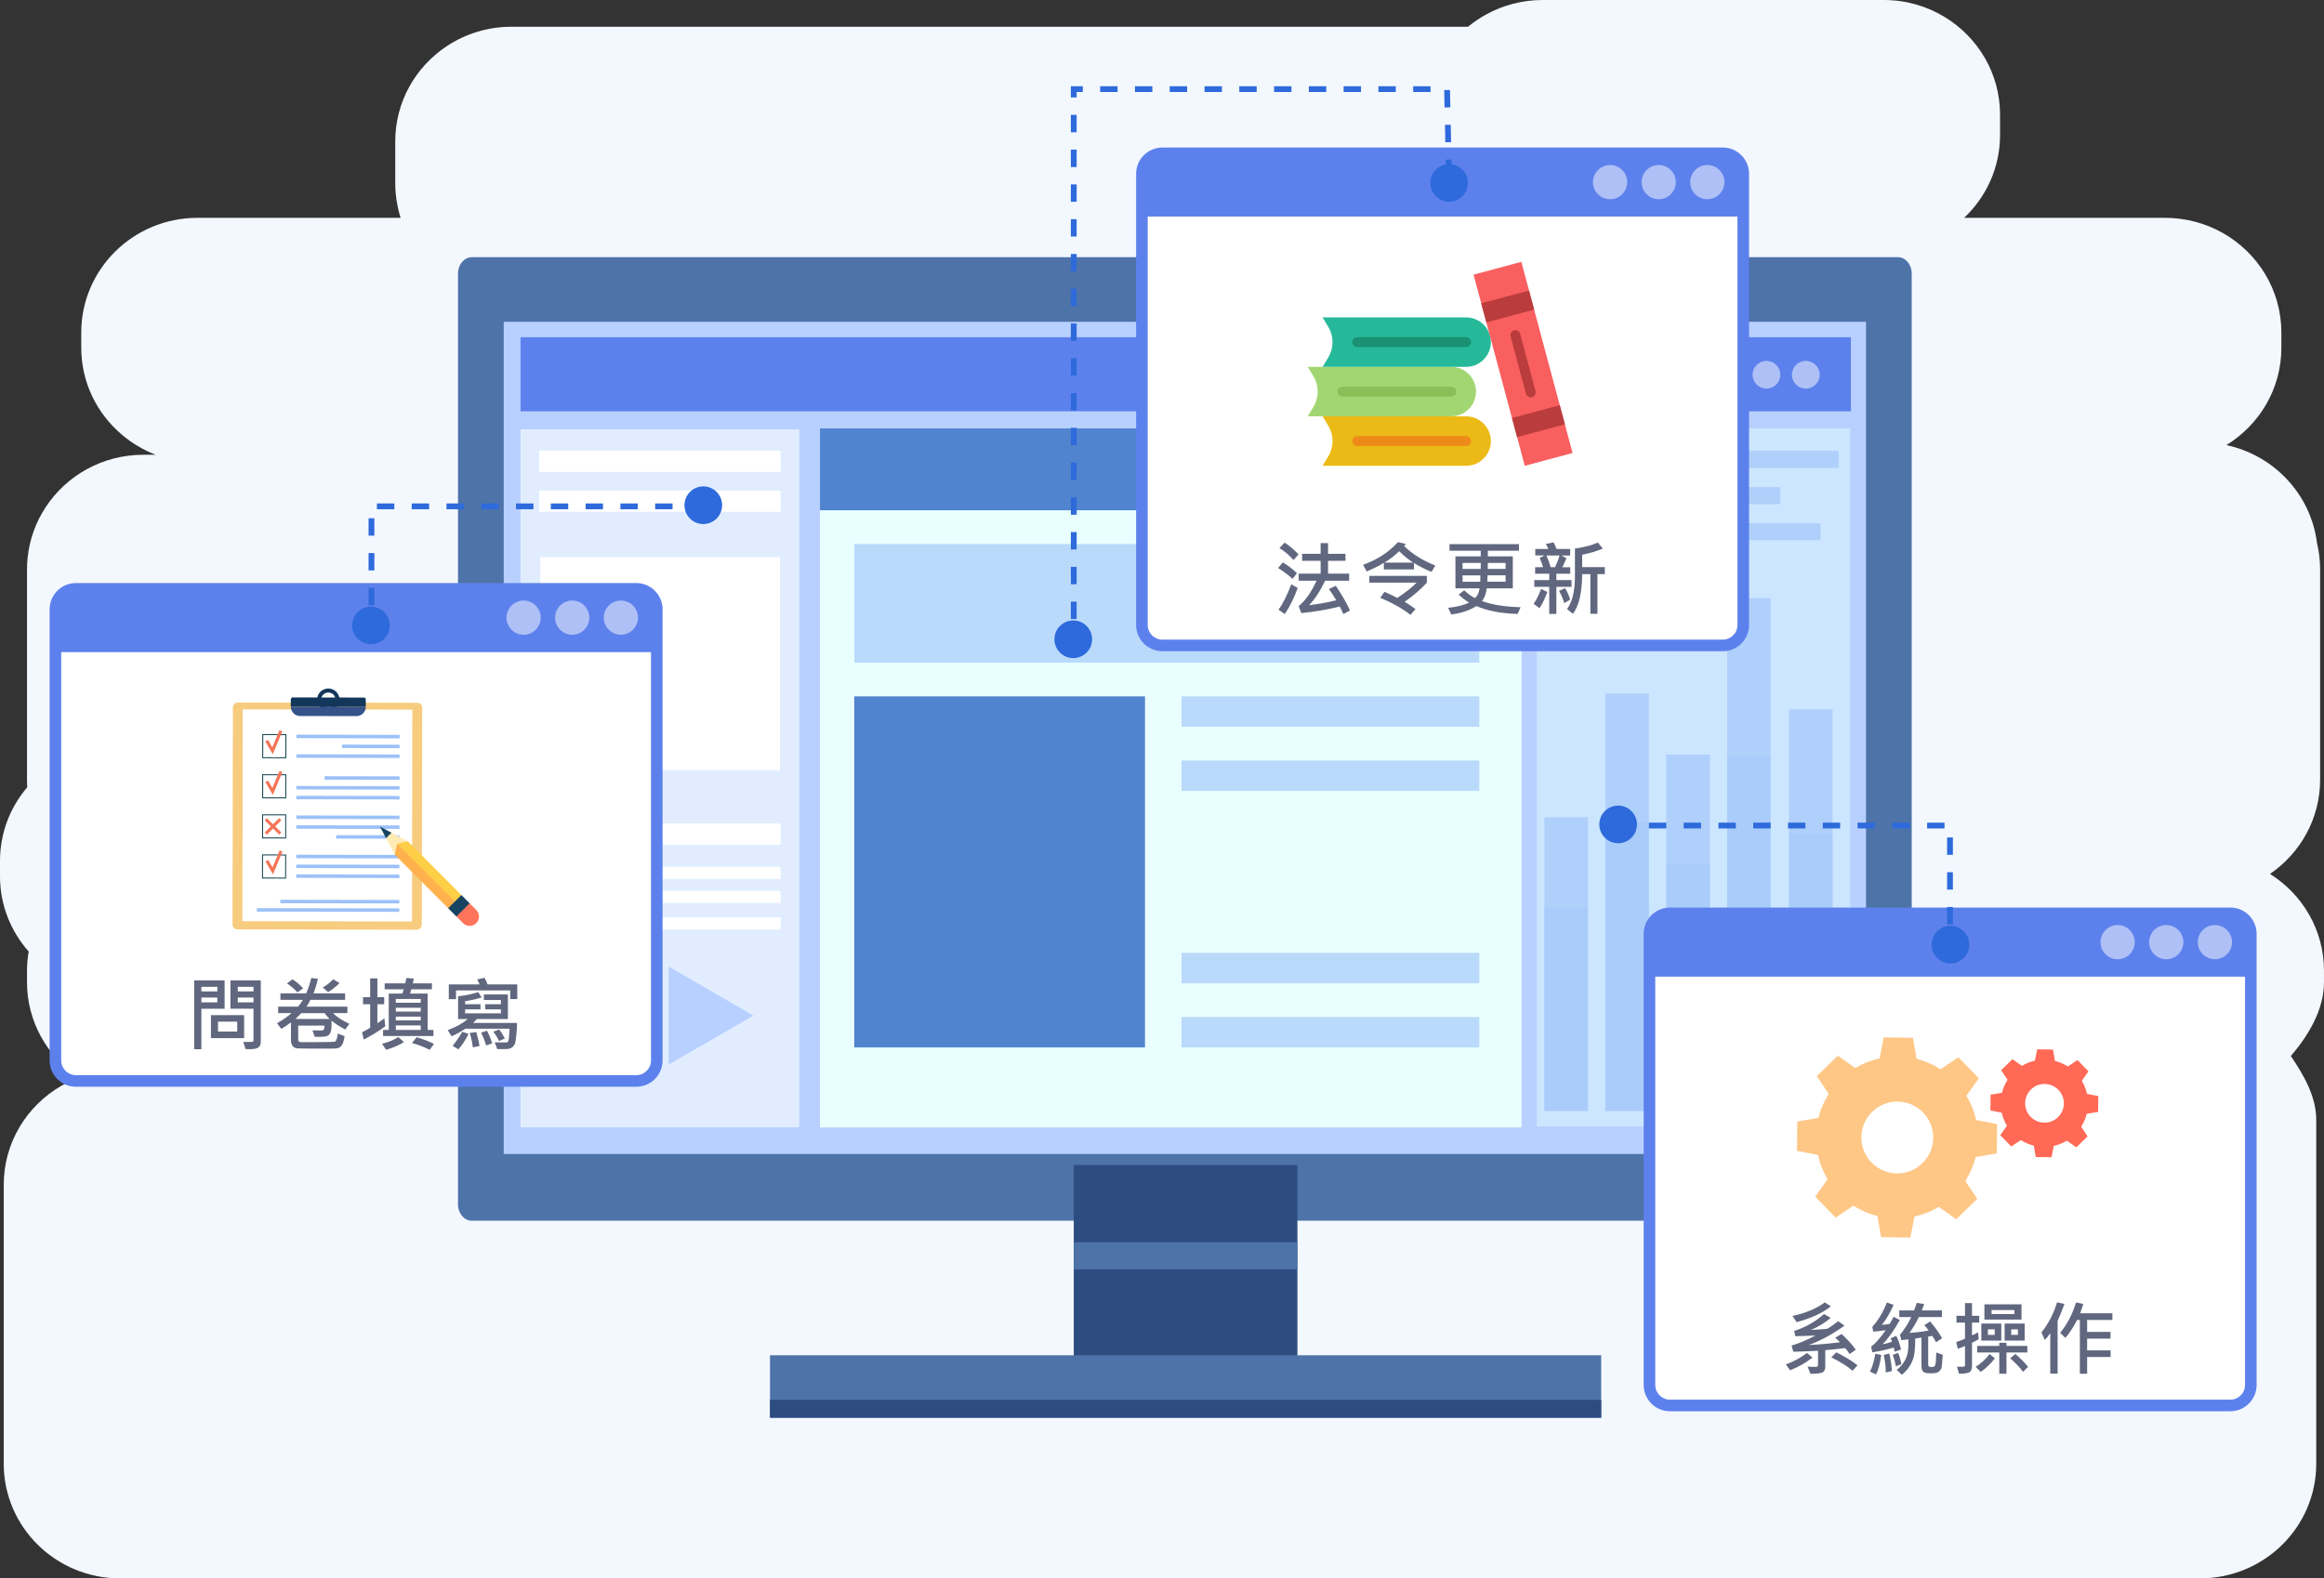 <?xml version="1.0" encoding="UTF-8"?><svg xmlns="http://www.w3.org/2000/svg" viewBox="0 0 400.933 272.381"><rect x="0" y="0" width="400.933" height="272.381" fill="#333333" stroke="none"/><g style="isolation:isolate;"><g id="_圖層_1"><path d="M400.933,167.518c0-7.028-3.72-13.196-9.319-16.705,5.226-3.572,8.65-9.526,8.65-16.271v-36.274c0-1.575-.19-3.105-.543-4.573-1.048-8.372-7.394-15.122-15.631-16.885,5.69-3.491,9.487-9.699,9.487-16.794v-2.638c0-7.35-4.067-13.759-10.099-17.17-2.936-1.66-6.335-2.615-9.963-2.615h-34.666c3.816-3.602,6.196-8.671,6.196-14.293v-3.514c0-7.129-3.824-13.375-9.558-16.858-3.055-1.856-6.652-2.928-10.503-2.928h-58.847c-3.535,0-6.853.907-9.737,2.49-1.115.613-2.168,1.323-3.14,2.126H88.251c-4.144,0-7.994,1.24-11.192,3.363-5.351,3.553-8.871,9.582-8.871,16.422v7.255c0,1.305.142,2.575.387,3.809.143.722.312,1.435.532,2.126h-35.024c-11.08,0-20.063,8.858-20.063,19.785v2.638c0,6.017,2.734,11.394,7.032,15.021,1.719,1.451,3.68,2.63,5.829,3.445h-2.16c-7.081,0-13.301,3.622-16.871,9.086-1.649,2.523-2.734,5.437-3.074,8.573-.076.699-.117,1.408-.117,2.126v36.274c0,.441.02.878.049,1.312-2.936,3.441-4.708,7.88-4.708,12.729v2.638c0,4.976,1.874,9.512,4.952,12.985-.186,1.078-.293,2.182-.293,3.313v1.979c0,3.353.851,6.508,2.344,9.275,1.563,2.896,3.83,5.367,6.582,7.182-1.025.384-2.005.855-2.941,1.391-5.975,3.425-9.998,9.798-9.998,17.104v48.146c0,10.927,8.982,19.785,20.062,19.785h358.824c11.08,0,20.062-8.858,20.062-19.785v-59.357c0-4.07-2.247-7.852-4.383-10.996,2.944-3.444,5.721-7.889,5.721-12.745v-1.979Z" style="fill:#f3f8ff;"/><path d="M327.421,210.657H81.4c-1.319,0-2.388-1.266-2.388-2.828V47.21c0-1.562,1.069-2.828,2.388-2.828h246.021c1.319,0,2.388,1.266,2.388,2.828v160.619c0,1.562-1.069,2.828-2.388,2.828Z" style="fill:#4e73a8;"/><rect x="185.245" y="201.046" width="38.582" height="33.876" style="fill:#2d4c7f;"/><rect x="132.837" y="233.877" width="143.399" height="10.779" style="fill:#4e73a8;"/><rect x="132.837" y="241.576" width="143.399" height="3.08" style="fill:#2d4c7f;"/><rect x="185.245" y="214.363" width="38.582" height="4.701" style="fill:#4e73a8;"/><rect x="86.9" y="55.534" width="235.021" height="143.605" style="fill:#b8d0ff;"/><rect x="89.799" y="58.191" width="229.523" height="12.782" style="fill:#5d81ec;"/><path d="M313.932,64.668c0,1.321-1.07,2.391-2.391,2.391s-2.391-1.071-2.391-2.391c0-1.321,1.071-2.391,2.391-2.391s2.391,1.071,2.391,2.391Z" style="fill:#fff; opacity:.5;"/><path d="M307.136,64.668c0,1.321-1.07,2.391-2.391,2.391-1.321,0-2.391-1.071-2.391-2.391,0-1.321,1.071-2.391,2.391-2.391,1.321,0,2.391,1.071,2.391,2.391Z" style="fill:#fff; opacity:.5;"/><path d="M300.34,64.668c0,1.321-1.07,2.391-2.391,2.391-1.321,0-2.391-1.071-2.391-2.391,0-1.321,1.071-2.391,2.391-2.391,1.321,0,2.391,1.071,2.391,2.391Z" style="fill:#fff; opacity:.5;"/><rect x="265.133" y="73.936" width="54.048" height="120.468" style="fill:#cce6ff;"/><rect x="89.799" y="74.074" width="48.085" height="120.458" style="fill:#e1edff;"/><rect x="93.017" y="77.753" width="41.65" height="3.678" style="fill:#fff;"/><rect x="93.017" y="84.649" width="41.65" height="3.678" style="fill:#fff;"/><rect x="93.017" y="142.119" width="41.65" height="3.678" style="fill:#fff;"/><rect x="93.017" y="149.59" width="41.65" height="2.069" style="fill:#fff;"/><rect x="93.017" y="153.728" width="41.65" height="2.068" style="fill:#fff;"/><rect x="93.017" y="158.326" width="41.65" height="2.07" style="fill:#fff;"/><rect x="93.213" y="96.145" width="41.338" height="36.781" style="fill:#fff;"/><polygon points="96.873 166.791 96.873 183.728 111.5 175.261 96.873 166.791" style="fill:#b8d0ff;"/><polygon points="115.347 166.791 115.347 183.728 129.974 175.261 115.347 166.791" style="fill:#b8d0ff;"/><rect x="141.456" y="73.936" width="121.043" height="120.631" style="fill:#e9ffff;"/><rect x="141.456" y="73.936" width="121.043" height="14.124" style="fill:#5184ce;"/><rect x="147.377" y="93.876" width="107.829" height="20.481" style="fill:#9bc1f9; opacity:.6;"/><rect x="203.827" y="120.173" width="51.379" height="5.249" style="fill:#9bc1f9; opacity:.6;"/><rect x="147.377" y="120.173" width="50.156" height="60.578" style="fill:#5184ce;"/><rect x="203.827" y="131.238" width="51.379" height="5.249" style="fill:#9bc1f9; opacity:.6;"/><rect x="203.827" y="164.436" width="51.379" height="5.25" style="fill:#9bc1f9; opacity:.6;"/><rect x="203.827" y="175.501" width="51.379" height="5.249" style="fill:#9bc1f9; opacity:.6;"/><rect x="297.966" y="103.22" width="7.525" height="88.509" style="fill:#9bc1f9; opacity:.6;"/><rect x="287.457" y="130.217" width="7.525" height="61.512" style="fill:#9bc1f9; opacity:.6;"/><rect x="308.626" y="122.396" width="7.525" height="69.333" style="fill:#9bc1f9; opacity:.6;"/><rect x="276.948" y="119.67" width="7.525" height="72.059" style="fill:#9bc1f9; opacity:.6;"/><rect x="266.438" y="141.035" width="7.525" height="50.694" style="fill:#9bc1f9; opacity:.6;"/><rect x="297.966" y="130.505" width="7.525" height="61.224" style="fill:#9bc1f9; mix-blend-mode:multiply; opacity:.3;"/><rect x="287.457" y="149.18" width="7.525" height="42.549" style="fill:#9bc1f9; mix-blend-mode:multiply; opacity:.3;"/><rect x="308.626" y="143.77" width="7.525" height="47.959" style="fill:#9bc1f9; mix-blend-mode:multiply; opacity:.3;"/><rect x="276.948" y="141.884" width="7.525" height="49.845" style="fill:#9bc1f9; mix-blend-mode:multiply; opacity:.3;"/><rect x="266.438" y="156.663" width="7.525" height="35.066" style="fill:#9bc1f9; mix-blend-mode:multiply; opacity:.3;"/><rect x="267.564" y="77.799" width="15.873" height="16.116" style="fill:#9bc1f9; opacity:.6;"/><rect x="286.245" y="77.799" width="30.966" height="2.946" style="fill:#9bc1f9; opacity:.6;"/><rect x="286.245" y="84.045" width="20.898" height="2.946" style="fill:#9bc1f9; opacity:.6;"/><rect x="286.245" y="90.29" width="27.816" height="2.946" style="fill:#9bc1f9; opacity:.6;"/><rect x="197" y="26.459" width="103.745" height="84.922" rx="3.529" ry="3.529" style="fill:#fff;"/><path d="M297.216,112.381h-96.687c-2.497,0-4.529-2.032-4.529-4.529V29.989c0-2.498,2.032-4.529,4.529-4.529h96.687c2.497,0,4.529,2.032,4.529,4.529v77.863c0,2.498-2.032,4.529-4.529,4.529ZM200.529,27.459c-1.395,0-2.529,1.135-2.529,2.529v77.863c0,1.395,1.135,2.529,2.529,2.529h96.687c1.395,0,2.529-1.135,2.529-2.529V29.989c0-1.395-1.135-2.529-2.529-2.529h-96.687Z" style="fill:#5d81ec;"/><path d="M223.745,98.918l-.766.984c-.652-.629-1.479-1.256-2.481-1.88l.813-.964c.884.52,1.695,1.14,2.434,1.859ZM223.875,101.454c-.598,1.677-1.336,3.181-2.215,4.512l-1.094-.759c.761-1.025,1.494-2.481,2.201-4.368l1.107.615ZM224.025,95.685l-.882.957c-.652-.771-1.454-1.456-2.406-2.058l.882-.957c.957.651,1.759,1.338,2.406,2.058ZM232.892,105.358l-1.148.608c-.21-.497-.41-.928-.602-1.292-2.365.565-4.578.938-6.638,1.121l-.465-1.189c1.144-.935,2.176-2.399,3.097-4.396h-3.083v-1.217h3.78v-2.215h-3.192v-1.203h3.192v-1.859h1.278v1.859h3.008v1.203h-3.008v2.215h3.637v1.217h-4.129c-.88,1.818-1.805,3.227-2.775,4.225,1.49-.169,3.049-.449,4.676-.841-.265-.487-.684-1.14-1.258-1.955l1.189-.547c1.103,1.641,1.916,3.062,2.44,4.266Z" style="fill:#60677f;"/><path d="M247.619,97.592l-.649,1.094c-.938-.351-1.951-.861-3.035-1.531v1.107h-5.195v-1.135c-.738.474-1.723.969-2.953,1.483l-.629-1.135c2.415-.87,4.423-2.176,6.022-3.917l1.354.308-.294.349c1.381,1.381,3.174,2.507,5.38,3.377ZM246.163,100.545c-1.071,1.176-2.352,2.276-3.842,3.302.684.41,1.31.832,1.88,1.265l-.868.991c-1.418-1.103-3.154-2.083-5.209-2.939l.731-1.039c.66.287,1.396.643,2.208,1.066,1.521-1.025,2.629-1.907,3.322-2.646h-8.148v-1.162h9.926v1.162ZM243.791,97.086c-.812-.528-1.613-1.183-2.406-1.962-.779.757-1.623,1.41-2.529,1.962h4.936Z" style="fill:#60677f;"/><path d="M262.333,104.79l-.52,1.155c-2.894-.087-5.255-.538-7.082-1.354-1.308.779-2.764,1.26-4.368,1.442l-.533-1.148c1.518-.146,2.721-.449,3.609-.909-.697-.419-1.294-.877-1.791-1.374l.95-.725c.72.638,1.342,1.085,1.866,1.34.438-.41.702-.976.793-1.695h-4.17v-5.517h4.368v-.964h-5.387v-1.135h11.983v1.135h-5.366v.964h4.3v5.517h-4.491c-.128.962-.403,1.695-.827,2.201,1.709.634,3.931.989,6.665,1.066ZM255.456,98.18v-1.039h-3.138v1.039h3.138ZM255.388,99.287h-3.069v1.101h3.056c.009-.137.014-.504.014-1.101ZM259.742,100.388v-1.101h-3.11c-.027.337-.041.704-.041,1.101h3.151ZM259.742,98.18v-1.039h-3.069v1.039h3.069Z" style="fill:#60677f;"/><path d="M266.949,102.152c-.446,1.212-.9,2.146-1.36,2.803l-1.005-.759c.483-.688.911-1.54,1.285-2.557l1.08.513ZM271.119,101.27h-2.618v4.676h-1.23v-4.676h-2.577v-1.162h2.577v-1.101h-2.434v-1.121h1.374c-.132-.46-.328-.993-.588-1.6l.834-.431h-1.593v-1.121h2.242c-.087-.265-.228-.549-.424-.854l1.333-.294c.246.479.419.861.52,1.148h2.352v1.121h-1.518l.868.479c-.219.561-.456,1.078-.711,1.552h1.374v1.121h-2.399v1.101h2.618v1.162ZM269.062,95.856h-2.276c.31.692.556,1.369.738,2.03h.745c.314-.629.579-1.306.793-2.03ZM270.873,103.498l-1.012.574c-.214-.733-.513-1.434-.896-2.099l1.039-.479c.424.729.713,1.396.868,2.003ZM276.861,99.076h-1.271v6.843h-1.217v-6.843h-1.415c-.027,3.19-.561,5.476-1.6,6.856l-1.019-.834c.911-1.226,1.367-3.104,1.367-5.633v-4.799c1.563-.214,2.88-.561,3.951-1.039l.854,1.039c-1.017.442-2.201.795-3.555,1.06v2.146h3.903v1.203Z" style="fill:#60677f;"/><path d="M200.529,26.459h96.686c1.948,0,3.529,1.581,3.529,3.529v7.393h-103.745v-7.393c0-1.948,1.581-3.529,3.529-3.529Z" style="fill:#5d81ec;"/><path d="M297.499,31.43c0,1.63-1.321,2.952-2.952,2.952s-2.952-1.322-2.952-2.952c0-1.63,1.321-2.952,2.952-2.952s2.952,1.321,2.952,2.952Z" style="fill:#fff; opacity:.5;"/><path d="M289.11,31.43c0,1.63-1.321,2.952-2.952,2.952-1.63,0-2.952-1.322-2.952-2.952,0-1.63,1.321-2.952,2.952-2.952,1.63,0,2.952,1.321,2.952,2.952Z" style="fill:#fff; opacity:.5;"/><path d="M280.721,31.43c0,1.63-1.321,2.952-2.952,2.952-1.63,0-2.952-1.322-2.952-2.952,0-1.63,1.322-2.952,2.952-2.952,1.63,0,2.952,1.321,2.952,2.952Z" style="fill:#fff; opacity:.5;"/><path d="M252.932,80.381h-24.757l.984-1.641c.971-1.618.971-3.638,0-5.255l-.984-1.641h24.757c2.357,0,4.268,1.911,4.268,4.268s-1.911,4.269-4.268,4.269" style="fill:#ecba16;"/><path d="M252.932,76.967h-18.781c-.472,0-.854-.382-.854-.854s.382-.854.854-.854h18.781c.472,0,.854.382.854.854-0.0.471-.382.854-.854.854" style="fill:#ed8a19;"/><path d="M250.371,71.844h-24.757l.984-1.641c.971-1.618.971-3.638,0-5.255l-.984-1.641h24.757c2.357,0,4.268,1.911,4.268,4.268s-1.911,4.268-4.268,4.268" style="fill:#a2d672;"/><path d="M250.371,68.43h-18.781c-.472,0-.854-.382-.854-.854s.382-.854.854-.854h18.781c.472,0,.854.382.854.854s-.382.854-.854.854" style="fill:#88c057;"/><path d="M252.932,63.308h-24.757l.984-1.641c.971-1.618.971-3.638,0-5.255l-.984-1.641h24.757c2.357,0,4.268,1.911,4.268,4.268s-1.911,4.269-4.268,4.269" style="fill:#25b99a;"/><path d="M262.46,45.188l8.838,32.984-8.247,2.209-8.837-32.984,8.246-2.209Z" style="fill:#f95f5f;"/><path d="M252.932,59.893h-18.781c-.472,0-.854-.382-.854-.854s.382-.854.854-.854h18.781c.472,0,.854.382.854.854-0.0.471-.382.854-.854.854" style="fill:#199172;"/><path d="M264.67,53.434l-8.246,2.209-.884-3.299,8.246-2.209.884,3.299Z" style="fill:#ba3c3c;"/><path d="M269.973,73.224l-8.246,2.209-.884-3.299,8.246-2.209.884,3.299Z" style="fill:#ba3c3c;"/><path d="M264.081,68.586c-.376,0-.722-.252-.824-.633l-2.651-9.895c-.122-.456.149-.924.604-1.046.455-.123.924.149,1.045.604l2.651,9.896c.121.455-.149.924-.604,1.045-.074.021-.148.03-.222.03" style="fill:#ba3c3c;"/><rect x="284.562" y="157.616" width="103.745" height="84.922" rx="3.529" ry="3.529" style="fill:#fff;"/><path d="M384.778,243.538h-96.687c-2.497,0-4.529-2.032-4.529-4.529v-77.863c0-2.497,2.032-4.529,4.529-4.529h96.687c2.497,0,4.529,2.032,4.529,4.529v77.863c0,2.497-2.032,4.529-4.529,4.529ZM288.092,158.616c-1.395,0-2.529,1.135-2.529,2.529v77.863c0,1.395,1.135,2.529,2.529,2.529h96.687c1.395,0,2.529-1.135,2.529-2.529v-77.863c0-1.395-1.135-2.529-2.529-2.529h-96.687Z" style="fill:#5d81ec;"/><path d="M312.682,234.279c-1.172.921-2.454,1.647-3.849,2.181l-.745-1.005c1.354-.492,2.572-1.15,3.657-1.976l.937.8ZM320.153,232.919l-1.046.745c-.324-.46-.581-.802-.772-1.025-1.312.164-2.461.28-3.445.349v2.857c.018.378-.095.678-.339.898-.243.222-.983.332-2.218.332l-.492-1.244c.506.036.981.055,1.429.055.25,0,.376-.121.376-.362v-2.42c-1.914.096-3.336.15-4.266.164l-.294-1.073c1.18-.328,2.557-.907,4.129-1.736-1.637.082-2.799.123-3.486.123l-.198-.909c1.923-.602,3.637-1.572,5.141-2.912l1.148.656c-.921.82-2.056,1.516-3.404,2.085l1.107-.055,1.688-.13c.077-.009.39-.207.937-.595l.971-.718,1.094.759c-2.192,1.559-4.255,2.673-6.187,3.343,1.631-.068,3.436-.226,5.414-.472-.237-.251-.513-.518-.827-.8l1.107-.629c1.039.971,1.85,1.875,2.434,2.714ZM315.86,225.427c-1.404,1.14-3.373,2.051-5.906,2.734l-.718-1.066c2.251-.483,4.108-1.263,5.571-2.338l1.053.67ZM320.454,235.605l-.841.943c-.943-.798-2.172-1.567-3.685-2.311l.868-.868c1.494.743,2.714,1.488,3.657,2.235Z" style="fill:#60677f;"/><path d="M324.552,233.814c-.178,1.39-.477,2.511-.896,3.363l-1.053-.479c.414-.798.72-1.823.916-3.076l1.032.191ZM327.956,232.891l-1.094.376c0-.055-.051-.296-.15-.725-1.227.364-2.459.641-3.698.827l-.212-.957c.807-.651,1.647-1.606,2.522-2.864-.743.114-1.463.196-2.16.246l-.15-.82c1.039-1.157,1.873-2.559,2.502-4.204l1.162.41c-.593,1.362-1.268,2.514-2.023,3.452.479-.041.925-.096,1.34-.164.277-.424.501-.834.67-1.23l1.08.561c-.971,1.75-1.955,3.145-2.953,4.184.588-.118,1.125-.265,1.613-.438-.096-.269-.171-.47-.226-.602l.964-.417c.383.793.653,1.581.813,2.365ZM326.384,236.603l-1.06.239c.022-.907-.094-1.912-.349-3.015l.964-.253c.26,1.112.407,2.121.444,3.028ZM328.011,235.414l-.937.376c-.146-.802-.328-1.461-.547-1.976l.923-.349c.246.506.433,1.155.561,1.948ZM335.154,233.787c-.087,1.468-.171,2.272-.253,2.417-.082.143-.222.311-.421.502-.197.191-.678.287-1.438.287-.639,0-1.058-.096-1.258-.287-.201-.191-.301-.576-.301-1.155v-4.717c-.461.073-.816.125-1.066.157,0,1.012-.048,1.861-.144,2.55s-.327,1.354-.694,1.999c-.366.646-.857,1.214-1.473,1.706l-.896-.854c.405-.282.78-.665,1.124-1.148.345-.483.587-1.014.729-1.593.141-.579.2-1.42.178-2.522l-1.23.137-.226-.923c.793-.971,1.442-1.991,1.948-3.062h-2.071v-1.148h2.55c.113-.265.267-.695.458-1.292l1.278.198c-.16.451-.297.815-.41,1.094h3.473v1.148h-3.979c-.406.884-.941,1.793-1.606,2.728,1.189-.073,2.285-.207,3.288-.403-.169-.269-.41-.576-.725-.923l.991-.649c.966,1.153,1.652,2.124,2.058,2.912l-1.032.69c-.246-.456-.463-.825-.649-1.107l-.711.123v4.915c0,.228.207.342.622.342.332,0,.535-.123.608-.369s.13-.959.171-2.14l1.107.39Z" style="fill:#60677f;"/><path d="M341.453,228.243h-1.251v2.188c.269-.096.624-.265,1.066-.506l.082,1.176c-.096.073-.479.282-1.148.629v4.033c0,.456-.124.785-.373.988-.248.202-.869.306-1.862.311l-.349-1.217c.219.019.453.027.704.027.314,0,.506-.019.574-.055s.103-.103.103-.198v-3.343c-.569.246-.984.405-1.244.479l-.267-1.162c.36-.104.863-.296,1.511-.574v-2.775h-1.47v-1.176h1.47v-2.194h1.203v2.194h1.251v1.176ZM344.153,234.402c-.692.911-1.509,1.695-2.447,2.352l-.868-.882c.966-.61,1.769-1.347,2.406-2.208l.909.738ZM349.752,233.397h-3.596v3.664h-1.244v-3.664h-3.808v-1.135h3.808v-.533h1.244v.533h3.596v1.135ZM345.261,231.34h-3.445v-2.939h3.445v2.939ZM348.747,227.723h-6.398v-2.632h6.398v2.632ZM344.126,230.355v-.95h-1.176v.95h1.176ZM347.53,226.773v-.697h-3.951v.697h3.951ZM349.294,231.34h-3.459v-2.939h3.459v2.939ZM349.882,235.886l-.882.841c-.497-.702-1.23-1.477-2.201-2.324l.896-.752c.962.848,1.69,1.593,2.188,2.235ZM348.132,230.355v-.95h-1.162v.95h1.162Z" style="fill:#60677f;"/><path d="M356.152,225.023c-.2.569-.395,1.078-.581,1.524l-.595,1.388v9.112h-1.265v-6.973c-.36.501-.672.889-.937,1.162l-.588-1.299c1.162-1.431,2.062-3.163,2.7-5.195l1.265.28ZM364.424,227.785h-4.354v2.058h4.033v1.162h-4.033v2.03h4.047v1.142h-4.047v2.885h-1.258v-9.276h-.479c-.675,1.308-1.347,2.338-2.017,3.09l-.909-.868c1.208-1.449,2.124-3.199,2.748-5.25l1.244.267c-.068.282-.251.815-.547,1.6h5.571v1.162Z" style="fill:#60677f;"/><path d="M288.092,157.616h96.686c1.948,0,3.529,1.581,3.529,3.529v7.393h-103.745v-7.393c0-1.948,1.581-3.529,3.529-3.529Z" style="fill:#5d81ec;"/><path d="M385.061,162.586c0,1.63-1.321,2.952-2.952,2.952s-2.952-1.322-2.952-2.952c0-1.63,1.321-2.952,2.952-2.952s2.952,1.321,2.952,2.952Z" style="fill:#fff; opacity:.5;"/><path d="M376.672,162.586c0,1.63-1.321,2.952-2.952,2.952-1.63,0-2.952-1.322-2.952-2.952,0-1.63,1.321-2.952,2.952-2.952,1.63,0,2.952,1.321,2.952,2.952Z" style="fill:#fff; opacity:.5;"/><path d="M368.284,162.586c0,1.63-1.321,2.952-2.952,2.952-1.63,0-2.952-1.322-2.952-2.952,0-1.63,1.322-2.952,2.952-2.952,1.63,0,2.952,1.321,2.952,2.952Z" style="fill:#fff; opacity:.5;"/><path d="M340.918,193.276c-.32-1.457-.878-2.872-1.67-4.187l2.136-3.015-1.763-1.81-1.763-1.81-3.07,2.056c-1.294-.827-2.693-1.421-4.141-1.78l-.621-3.642-2.526-.033-2.526-.033-.717,3.624c-1.457.32-2.872.878-4.187,1.67l-3.015-2.136-1.81,1.763-1.81,1.763,2.056,3.07c-.827,1.293-1.421,2.693-1.78,4.141l-3.642.621-.033,2.526-.033,2.526,3.624.717c.32,1.457.878,2.872,1.67,4.187l-2.136,3.015,1.763,1.81,1.763,1.81,3.07-2.056c1.294.827,2.693,1.421,4.141,1.78l.621,3.642,2.526.033,2.526.033.717-3.624c1.457-.32,2.872-.878,4.187-1.67l3.015,2.136,1.81-1.763,1.81-1.763-2.056-3.07c.827-1.294,1.421-2.693,1.78-4.141l3.642-.621.033-2.526.033-2.526-3.624-.717ZM327.318,202.496c-3.422,0-6.197-2.774-6.197-6.197s2.774-6.197,6.197-6.197,6.197,2.774,6.197,6.197-2.774,6.197-6.197,6.197Z" style="fill:#fec786;"/><path d="M360.046,188.767c-.173-.785-.473-1.548-.9-2.257l1.152-1.625-.95-.976-.95-.975-1.655,1.108c-.697-.446-1.452-.766-2.232-.96l-.335-1.963-1.362-.018-1.362-.018-.387,1.954c-.785.173-1.548.473-2.257.9l-1.625-1.152-.975.95-.976.95,1.108,1.655c-.446.697-.766,1.452-.96,2.232l-1.963.335-.018,1.362-.018,1.362,1.954.387c.173.785.473,1.548.9,2.257l-1.152,1.625.95.975.95.976,1.655-1.108c.697.446,1.452.766,2.232.96l.335,1.963,1.362.018,1.362.018.387-1.954c.785-.173,1.548-.473,2.257-.9l1.625,1.151.976-.95.975-.95-1.108-1.655c.446-.697.766-1.452.96-2.232l1.963-.335.018-1.362.018-1.362-1.954-.387ZM352.716,193.737c-1.845,0-3.34-1.495-3.34-3.34s1.495-3.34,3.34-3.34,3.34,1.495,3.34,3.34-1.495,3.34-3.34,3.34Z" style="fill:#ff6955;"/><rect x="9.562" y="101.616" width="103.745" height="84.922" rx="3.529" ry="3.529" style="fill:#fff;"/><path d="M109.778,187.538H13.091c-2.498,0-4.529-2.032-4.529-4.529v-77.863c0-2.498,2.032-4.529,4.529-4.529h96.687c2.498,0,4.529,2.032,4.529,4.529v77.863c0,2.497-2.032,4.529-4.529,4.529ZM13.091,102.616c-1.395,0-2.529,1.135-2.529,2.529v77.863c0,1.395,1.135,2.529,2.529,2.529h96.687c1.395,0,2.529-1.135,2.529-2.529v-77.863c0-1.395-1.135-2.529-2.529-2.529H13.091Z" style="fill:#5d81ec;"/><path d="M38.748,174.075h-4.006v6.986h-1.244v-11.881h5.25v4.895ZM37.497,171.081v-.786h-2.755v.786h2.755ZM37.497,172.974v-.827h-2.755v.827h2.755ZM42.118,179.147h-5.729v-3.965h5.729v3.965ZM40.928,178.013v-1.709h-3.315v1.709h3.315ZM44.989,179.763c0,.438-.126.762-.379.975-.253.211-.773.317-1.562.317-.201,0-.426-.007-.677-.021l-.403-1.217c.902,0,1.422-.006,1.559-.018.137-.011.205-.112.205-.304v-5.421h-3.979v-4.895h5.236v10.582ZM43.731,171.081v-.786h-2.707v.786h2.707ZM43.731,172.974v-.827h-2.707v.827h2.707Z" style="fill:#60677f;"/><path d="M60.263,176.68l-.704.984c-1.017-.542-1.805-1.058-2.365-1.545.032,1.017-.024,1.693-.167,2.03s-.355.553-.636.646c-.28.093-.787.14-1.521.14-.196,0-.387-.005-.574-.014l-.39-1.121c.556.019,1.094.027,1.613.027.333,0,.485-.28.458-.841h-4.532v2.413c0,.292.162.438.485.438h2.468c1.905,0,3.004-.021,3.298-.062s.487-.513.578-1.415l1.176.451c-.114.788-.298,1.34-.55,1.654-.254.314-.629.476-1.125.481-.497.008-1.452.011-2.864.011-2.083,0-3.291-.014-3.623-.041s-.598-.163-.796-.407c-.198-.243-.297-.596-.297-1.056v-3.028c-.611.47-1.165.843-1.661,1.121l-.745-.964c1.084-.624,1.917-1.208,2.495-1.75h-2.297v-1.121h3.432c.328-.374.606-.766.834-1.176h-3.876v-1.107h4.437c.369-.815.663-1.702.882-2.659l1.148.144c-.223.962-.479,1.8-.766,2.516h5.455v1.107h-5.975c-.223.47-.451.861-.684,1.176h7.055v1.121h-2.481c.639.656,1.577,1.271,2.816,1.846ZM52.299,170.561l-.998.69c-.465-.528-1.062-1.044-1.791-1.545l.937-.711c.684.424,1.301.945,1.853,1.565ZM56.873,175.839c-.355-.323-.645-.658-.868-1.005h-4.013c-.351.364-.693.699-1.025,1.005h5.906ZM58.582,169.639c-.615.629-1.274,1.148-1.976,1.559l-.923-.786c.693-.401,1.29-.873,1.791-1.415l1.107.643Z" style="fill:#60677f;"/><path d="M66.48,177.09c-1.244.907-2.486,1.677-3.726,2.311l-.28-1.278c.52-.241.982-.501,1.388-.779v-4.047h-1.23v-1.217h1.23v-3.24h1.244v3.24h1.176v1.217h-1.176v3.288c.292-.178.692-.463,1.203-.854l.171,1.36ZM69.686,179.831c-.72.479-1.738.923-3.056,1.333l-.738-1.039c1.148-.282,2.09-.67,2.823-1.162l.971.868ZM74.779,178.785h-8.695v-1.053h.984v-6.275h2.352l.239-.738h-3.295v-1.025h3.548l.205-.923,1.278.103-.171.82h3.288v1.025h-3.555l-.212.738h3.028v6.275h1.005v1.053ZM72.585,173.043v-.656h-4.3v.656h4.3ZM72.585,174.567v-.656h-4.3v.656h4.3ZM72.585,176.092v-.656h-4.3v.656h4.3ZM72.585,177.732v-.772h-4.3v.772h4.3ZM74.868,180.166l-.745.998c-.993-.497-2.01-.889-3.049-1.176l.807-.998c1.249.374,2.244.766,2.987,1.176Z" style="fill:#60677f;"/><path d="M89.198,176.529c0,.692-.043,1.43-.13,2.212-.087.781-.173,1.263-.26,1.445s-.218.35-.394.502c-.175.153-.357.25-.547.291-.188.041-.481.062-.878.062l-1.203-.007-.438-1.162c.725.019,1.36.027,1.907.027.255,0,.415-.121.479-.362s.123-.914.178-2.017h-7.615c-.848.556-1.641.991-2.379,1.306l-.677-1.053c1.504-.574,2.652-1.215,3.445-1.921h-1.654v-3.931c1.267-.132,2.42-.369,3.459-.711l.615.909c-.843.282-1.798.501-2.864.656v.52h2.659v.896h-2.659v.684h6.173v-.684h-2.707v-.896h2.707v-.718h-2.939v-.964h4.143v4.238h-5.346c-.104.128-.321.354-.649.677h7.574ZM89.239,172.414h-1.217v-1.497h-9.352v1.511h-1.244v-2.55h5.305c-.128-.319-.262-.608-.403-.868l1.271-.267c.173.333.347.711.52,1.135h5.12v2.536ZM80.844,178.416c-.588,1.135-1.181,2.025-1.777,2.673l-.984-.629c.552-.629,1.107-1.431,1.668-2.406l1.094.362ZM82.717,180.514l-1.148.226c-.068-.711-.246-1.54-.533-2.488l1.135-.144c.287,1.003.47,1.805.547,2.406ZM84.905,180.056l-1.039.349c-.183-.661-.472-1.396-.868-2.208l1.025-.328c.442.88.736,1.608.882,2.188ZM87.099,179.202l-1.005.451c-.273-.579-.602-1.112-.984-1.6l1.012-.403c.269.328.595.846.978,1.552Z" style="fill:#60677f;"/><path d="M13.092,101.616h96.686c1.948,0,3.529,1.581,3.529,3.529v7.393H9.562v-7.393c0-1.948,1.581-3.529,3.529-3.529Z" style="fill:#5d81ec;"/><path d="M110.061,106.586c0,1.63-1.321,2.952-2.952,2.952s-2.952-1.322-2.952-2.952c0-1.63,1.321-2.952,2.952-2.952s2.952,1.321,2.952,2.952Z" style="fill:#fff; opacity:.5;"/><path d="M101.672,106.586c0,1.63-1.321,2.952-2.952,2.952-1.63,0-2.952-1.322-2.952-2.952,0-1.63,1.321-2.952,2.952-2.952,1.63,0,2.952,1.321,2.952,2.952Z" style="fill:#fff; opacity:.5;"/><path d="M93.284,106.586c0,1.63-1.321,2.952-2.952,2.952-1.63,0-2.952-1.322-2.952-2.952,0-1.63,1.322-2.952,2.952-2.952,1.63,0,2.952,1.321,2.952,2.952Z" style="fill:#fff; opacity:.5;"/><rect x="36.894" y="124.505" width="39.163" height="32.659" rx=".842" ry=".842" transform="translate(-84.461 197.057) rotate(-89.897)" style="fill:#f7cc7f;"/><rect x="41.846" y="122.439" width="29.259" height="36.557" transform="translate(112.698 281.536) rotate(-179.897)" style="fill:#fff;"/><path d="M50.172,120.678c0-.179.146-.325.325-.324l12.285.022c.179 0.0.325.146.324.326l-.002,1.277-12.935-.023.002-1.277Z" style="fill:#13375b;"/><path d="M54.702,120.747c-.002,1.07.864,1.939,1.934,1.941,1.07.002,1.939-.864,1.941-1.934.002-1.07-.864-1.939-1.934-1.941-1.07-.002-1.939.864-1.941,1.934ZM55.397,120.748c.001-.686.559-1.242,1.245-1.24.686.001,1.242.559,1.24,1.245-.001.686-.559,1.242-1.245,1.24-.686-.001-1.242-.559-1.24-1.245Z" style="fill:#13375b;"/><path d="M50.371,120.379c-.117.049-.199.164-.199.299l-.002,1.277,12.935.023c-.002.885-.72,1.6-1.605,1.599l-9.732-.018c-.885-.002-1.6-.72-1.599-1.605l.002-1.277c0-.135.082-.25.199-.299Z" style="fill:#355389;"/><path d="M62.783,120.376h0c.112 0.0.211.057.269.144-.058-.087-.157-.144-.269-.144Z" style="fill:#9bc1f9;"/><path d="M63.092,120.605c-.006-.02-.015-.04-.025-.058.01.018.018.038.025.058Z" style="fill:#9bc1f9;"/><path d="M45.245,126.686l4.159.007-.007,4.159-4.159-.008.007-4.159ZM49.234,126.863l-3.819-.007-.007,3.819,3.819.007.007-3.819Z" style="fill:#184655;"/><path d="M45.233,133.606l4.159.008-.008,4.159-4.159-.008.007-4.159ZM49.222,133.784l-3.819-.007-.007,3.819,3.819.007.007-3.819Z" style="fill:#184655;"/><path d="M45.22,140.527l4.159.007-.007,4.159-4.159-.008.007-4.159ZM49.209,140.704l-3.819-.007-.007,3.819,3.819.007.007-3.819Z" style="fill:#184655;"/><path d="M45.208,147.448l4.159.007-.007,4.159-4.159-.008.007-4.159ZM49.197,147.625l-3.819-.007-.007,3.819,3.819.007.007-3.819Z" style="fill:#184655;"/><rect x="51.146" y="126.797" width="17.801" height=".599" transform="translate(119.864 254.301) rotate(-179.897)" style="fill:#9bc1f9;"/><rect x="59.001" y="128.5" width="9.943" height=".599" transform="translate(127.713 257.714) rotate(-179.897)" style="fill:#9bc1f9;"/><rect x="51.14" y="130.188" width="17.801" height=".599" transform="translate(119.846 261.082) rotate(-179.897)" style="fill:#9bc1f9;"/><rect x="56" y="133.959" width="12.934" height=".599" transform="translate(124.693 268.629) rotate(-179.897)" style="fill:#9bc1f9;"/><rect x="51.13" y="135.65" width="17.801" height=".599" transform="translate(119.816 272.006) rotate(-179.897)" style="fill:#9bc1f9;"/><rect x="51.127" y="137.345" width="17.801" height=".599" transform="translate(119.807 275.397) rotate(-179.897)" style="fill:#9bc1f9;"/><rect x="51.121" y="140.736" width="17.801" height=".599" transform="translate(119.789 282.178) rotate(-179.897)" style="fill:#9bc1f9;"/><rect x="51.118" y="142.431" width="17.801" height=".599" transform="translate(119.78 285.569) rotate(-179.897)" style="fill:#9bc1f9;"/><rect x="58" y="144.133" width="10.916" height=".599" transform="translate(126.656 288.978) rotate(-179.897)" style="fill:#9bc1f9;"/><rect x="51.109" y="147.517" width="17.801" height=".599" transform="translate(119.752 295.741) rotate(-179.897)" style="fill:#9bc1f9;"/><rect x="51.106" y="149.212" width="17.801" height=".599" transform="translate(119.743 299.131) rotate(-179.897)" style="fill:#9bc1f9;"/><rect x="51.103" y="150.908" width="17.801" height=".599" transform="translate(119.734 302.522) rotate(-179.897)" style="fill:#9bc1f9;"/><rect x="48.36" y="155.288" width="20.536" height=".599" transform="translate(116.975 311.281) rotate(-179.897)" style="fill:#9bc1f9;"/><rect x="44.307" y="156.735" width="24.586" height=".599" transform="translate(112.917 314.171) rotate(-179.897)" style="fill:#9bc1f9;"/><polygon points="47.059 130.165 45.767 127.949 46.23 127.68 46.979 128.966 48.203 126.03 48.697 126.235 47.059 130.165" style="fill:#f47458;"/><polygon points="47.072 137.177 45.78 134.96 46.242 134.691 46.992 135.977 48.216 133.041 48.71 133.247 47.072 137.177" style="fill:#f47458;"/><polygon points="47.096 150.885 45.805 148.669 46.267 148.399 47.017 149.686 48.241 146.749 48.734 146.955 47.096 150.885" style="fill:#f47458;"/><polygon points="48.535 141.561 48.163 141.186 47.1 142.239 46.034 141.189 45.662 141.567 46.724 142.611 45.666 143.66 46.039 144.036 47.102 142.983 48.168 144.032 48.539 143.655 47.477 142.61 48.535 141.561" style="fill:#f47458;"/><polygon points="66.6 144.637 65.551 142.643 67.541 143.7 67.639 144.739 66.6 144.637" style="fill:#174461;"/><polygon points="70.379 145.206 67.541 143.7 66.6 144.637 68.096 147.481 70.379 145.206" style="fill:#ffebb4;"/><path d="M82.166,159.318c-.63.627-1.652.625-2.279-.004l-1.152-1.156.282-1.987,2.001-.288,1.152,1.156c.627.63.625,1.652-.004,2.279Z" style="fill:#ff755c;"/><path d="M77.313,156.731l-9.217-9.25.413-1.868,11.085,9.983s-2.281,1.135-2.281,1.136Z" style="fill:#ffb14e;"/><polygon points="79.023 156.164 68.509 145.612 70.379 145.206 79.596 154.456 79.023 156.164" style="fill:#ffce47;"/><path d="M81.018,155.883l-1.422-1.427-2.283,2.274c-0.0 0,1.421,1.427,1.421,1.427l2.283-2.275Z" style="fill:#174461;"/><path d="M64.582,110.436h-1v-3h1v3ZM64.582,104.436h-1v-3h1v3ZM64.582,98.436h-1v-3h1v3ZM64.582,92.436h-1v-3h1v3ZM120.082,87.881h-1.055v-1h1.055v1ZM116.027,87.881h-3v-1h3v1ZM110.027,87.881h-3v-1h3v1ZM104.027,87.881h-3v-1h3v1ZM98.027,87.881h-3v-1h3v1ZM92.027,87.881h-3v-1h3v1ZM86.027,87.881h-3v-1h3v1ZM80.027,87.881h-3v-1h3v1ZM74.027,87.881h-3v-1h3v1ZM68.027,87.881h-3v-1h3v1Z" style="fill:#2e6adb;"/><circle cx="121.332" cy="87.186" r="3.25" style="fill:#2e6adb;"/><circle cx="64" cy="107.936" r="3.25" style="fill:#2e6adb;"/><path d="M185.742,112.822h-1v-3h1v3ZM185.742,106.822h-1v-3h1v3ZM185.742,100.822h-1v-3h1v3ZM185.742,94.822h-1v-3h1v3ZM185.742,88.822h-1v-3h1v3ZM185.742,82.822h-1v-3h1v3ZM185.742,76.822h-1v-3h1v3ZM185.742,70.822h-1v-3h1v3ZM185.742,64.822h-1v-3h1v3ZM185.742,58.822h-1v-3h1v3ZM185.742,52.822h-1v-3h1v3ZM185.742,46.822h-1v-3h1v3ZM185.742,40.822h-1v-3h1v3ZM185.742,34.822h-1v-3h1v3ZM249.471,30.543l-.063-3,1-.021.063,3-1,.021ZM185.742,28.822h-1v-3h1v3ZM249.343,24.545l-.064-3,1-.021.064,3-1,.021ZM185.742,22.822h-1v-3h1v3ZM249.214,18.546l-.064-3,1-.021.064,3-1,.021ZM185.742,16.822h-1v-1.94h2.06v1h-1.06v.94ZM246.801,15.881h-3v-1h3v1ZM240.801,15.881h-3v-1h3v1ZM234.801,15.881h-3v-1h3v1ZM228.801,15.881h-3v-1h3v1ZM222.801,15.881h-3v-1h3v1ZM216.801,15.881h-3v-1h3v1ZM210.801,15.881h-3v-1h3v1ZM204.801,15.881h-3v-1h3v1ZM198.801,15.881h-3v-1h3v1ZM192.801,15.881h-3v-1h3v1Z" style="fill:#2e6adb;"/><circle cx="250" cy="31.572" r="3.25" style="fill:#2e6adb;"/><circle cx="185.16" cy="110.322" r="3.25" style="fill:#2e6adb;"/><path d="M336.91,165.517h-1v-3h1v3ZM336.91,159.517h-1v-3h1v3ZM336.91,153.517h-1v-3h1v3ZM336.91,147.517h-1v-3h1v3ZM335.465,142.963h-3v-1h3v1ZM329.465,142.963h-3v-1h3v1ZM323.465,142.963h-3v-1h3v1ZM317.465,142.963h-3v-1h3v1ZM311.465,142.963h-3v-1h3v1ZM305.465,142.963h-3v-1h3v1ZM299.465,142.963h-3v-1h3v1ZM293.465,142.963h-3v-1h3v1ZM287.465,142.963h-3v-1h3v1ZM281.465,142.963h-1.055v-1h1.055v1Z" style="fill:#2e6adb;"/><circle cx="279.16" cy="142.267" r="3.25" style="fill:#2e6adb;"/><circle cx="336.492" cy="163.017" r="3.25" style="fill:#2e6adb;"/></g></g></svg>
